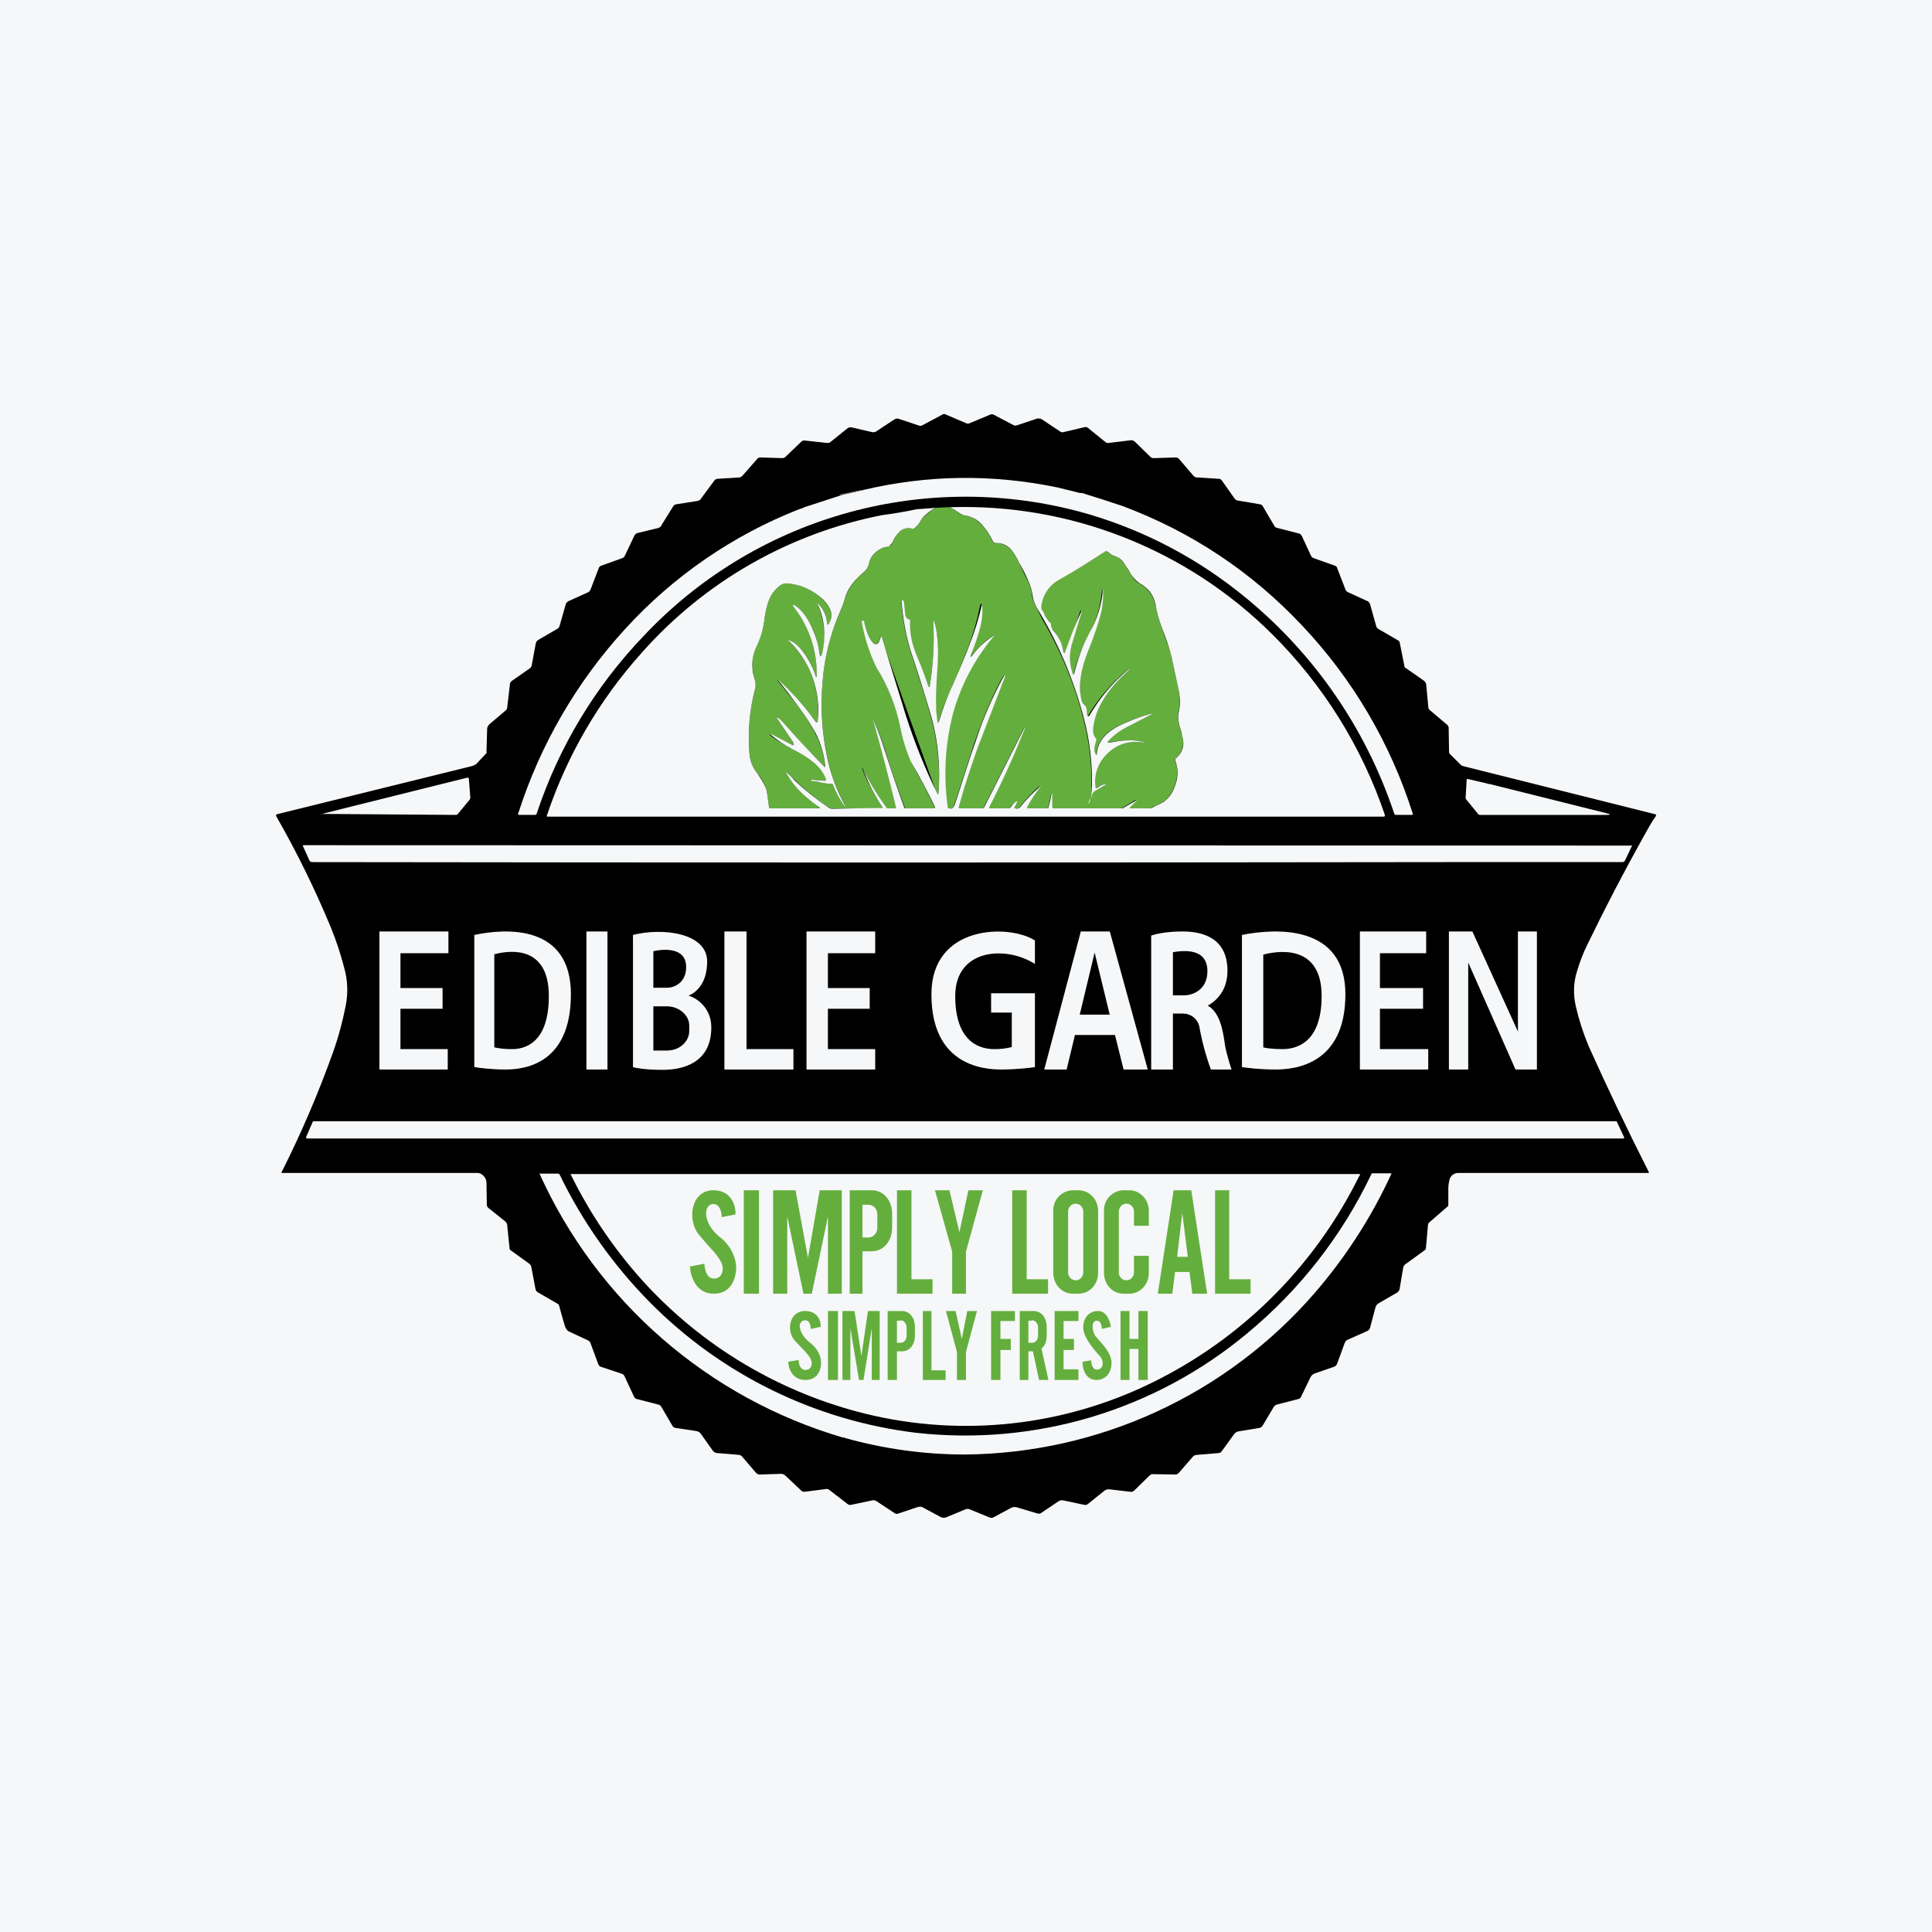 <svg width="40" height="40" viewBox="0 0 40 40" fill="none" xmlns="http://www.w3.org/2000/svg">
<rect x="0" y="0" width="40" height="40" fill="#333333" stroke="none"/>
<g clip-path="url(#clip0_177_4072)">
<path d="M0 0H40V40H0V0Z" fill="#F6F7F8"/>
<path d="M29.101 13.828L29.479 14.092C29.508 14.114 29.529 14.149 29.529 14.185L29.572 14.642C29.572 14.664 29.586 14.692 29.608 14.707L29.972 15.014L29.993 15.057L30.001 15.564C30.001 15.578 30.001 15.592 30.015 15.607L30.229 15.821C30.248 15.842 30.273 15.857 30.301 15.864L34.265 16.857C34.272 16.857 34.279 16.857 34.286 16.871V16.892C34.193 17.021 34.115 17.164 34.036 17.307C33.621 18.05 33.228 18.805 32.858 19.571C32.786 19.714 32.715 19.892 32.651 20.107C32.579 20.335 32.565 20.585 32.629 20.849C32.686 21.099 32.772 21.371 32.893 21.664C33.287 22.54 33.702 23.407 34.136 24.264C34.143 24.285 34.136 24.285 34.122 24.285H30.193C30.155 24.284 30.117 24.296 30.085 24.317C30.053 24.339 30.028 24.37 30.015 24.407C29.993 24.486 29.983 24.567 29.986 24.649V24.942C29.986 24.957 29.986 24.971 29.965 24.985L29.593 25.307C29.585 25.312 29.579 25.32 29.574 25.329C29.569 25.337 29.566 25.347 29.565 25.357L29.522 25.842C29.52 25.853 29.516 25.863 29.51 25.871C29.504 25.88 29.496 25.887 29.486 25.892L29.122 26.157C29.104 26.166 29.089 26.179 29.076 26.195C29.064 26.211 29.055 26.23 29.051 26.25L28.979 26.678C28.977 26.696 28.971 26.713 28.961 26.728C28.951 26.743 28.938 26.755 28.922 26.764L28.551 26.978C28.534 26.987 28.518 26.999 28.506 27.014C28.494 27.028 28.485 27.045 28.479 27.064L28.365 27.492C28.361 27.507 28.353 27.52 28.343 27.531C28.334 27.542 28.321 27.551 28.308 27.557L27.893 27.742C27.87 27.754 27.852 27.775 27.843 27.799L27.686 28.228C27.681 28.245 27.672 28.26 27.66 28.273C27.647 28.285 27.632 28.294 27.615 28.299L27.222 28.435C27.201 28.442 27.183 28.453 27.167 28.468C27.151 28.483 27.138 28.501 27.129 28.521L26.936 28.921C26.932 28.931 26.925 28.941 26.916 28.948C26.908 28.956 26.897 28.961 26.886 28.964L26.443 29.078C26.414 29.085 26.388 29.103 26.372 29.128L26.143 29.514C26.136 29.527 26.126 29.538 26.113 29.547C26.101 29.556 26.087 29.561 26.072 29.564L25.643 29.635C25.606 29.641 25.573 29.662 25.551 29.692L25.293 30.049C25.285 30.061 25.275 30.07 25.262 30.076C25.25 30.082 25.236 30.085 25.222 30.085L24.786 30.121C24.751 30.121 24.715 30.135 24.693 30.164L24.408 30.492C24.399 30.503 24.388 30.512 24.376 30.518C24.363 30.524 24.35 30.527 24.336 30.528L23.879 30.521C23.866 30.519 23.854 30.52 23.841 30.524C23.829 30.528 23.817 30.534 23.808 30.542L23.479 30.864C23.467 30.874 23.454 30.881 23.439 30.884C23.424 30.888 23.408 30.888 23.393 30.885L22.972 30.835C22.953 30.832 22.934 30.834 22.916 30.839C22.897 30.843 22.88 30.852 22.865 30.864L22.529 31.135C22.518 31.145 22.506 31.151 22.492 31.155C22.479 31.159 22.464 31.159 22.451 31.157L22.015 31.064C21.983 31.058 21.95 31.063 21.922 31.078L21.551 31.328C21.54 31.334 21.528 31.338 21.516 31.339C21.503 31.341 21.491 31.339 21.479 31.335L21.051 31.207C21.01 31.196 20.966 31.201 20.929 31.221L20.572 31.414C20.558 31.421 20.542 31.425 20.526 31.425C20.509 31.425 20.494 31.421 20.479 31.414L20.079 31.25C20.064 31.243 20.049 31.24 20.033 31.24C20.017 31.24 20.001 31.243 19.986 31.25L19.608 31.407C19.587 31.418 19.564 31.424 19.54 31.424C19.516 31.424 19.493 31.418 19.472 31.407L19.115 31.214C19.099 31.204 19.081 31.198 19.063 31.195C19.044 31.193 19.026 31.194 19.008 31.2L18.579 31.342C18.569 31.344 18.559 31.344 18.549 31.341C18.539 31.339 18.53 31.334 18.522 31.328L18.143 31.078C18.131 31.07 18.117 31.064 18.102 31.062C18.087 31.059 18.072 31.06 18.058 31.064L17.615 31.157C17.586 31.157 17.565 31.157 17.543 31.135L17.172 30.849C17.163 30.842 17.153 30.836 17.142 30.832C17.131 30.828 17.119 30.827 17.108 30.828L16.665 30.885C16.636 30.885 16.608 30.885 16.593 30.864L16.258 30.549C16.235 30.527 16.204 30.514 16.172 30.514L15.743 30.528C15.726 30.53 15.709 30.528 15.693 30.522C15.676 30.515 15.662 30.505 15.651 30.492L15.365 30.157C15.356 30.146 15.345 30.137 15.333 30.131C15.321 30.125 15.307 30.122 15.293 30.121L14.858 30.085C14.838 30.085 14.819 30.081 14.802 30.072C14.784 30.064 14.769 30.051 14.758 30.035L14.515 29.692C14.504 29.675 14.489 29.66 14.472 29.649C14.455 29.638 14.435 29.631 14.415 29.628L13.986 29.564C13.973 29.562 13.96 29.557 13.949 29.55C13.938 29.543 13.929 29.533 13.922 29.521L13.693 29.128C13.686 29.115 13.676 29.104 13.663 29.095C13.651 29.086 13.637 29.08 13.622 29.078L13.179 28.964C13.168 28.961 13.158 28.956 13.149 28.948C13.14 28.941 13.133 28.931 13.129 28.921L12.929 28.492C12.924 28.48 12.916 28.47 12.906 28.461C12.896 28.453 12.884 28.446 12.872 28.442L12.443 28.299C12.43 28.295 12.418 28.288 12.408 28.278C12.398 28.268 12.39 28.256 12.386 28.242L12.222 27.799C12.212 27.777 12.194 27.759 12.172 27.75L11.772 27.564C11.736 27.542 11.701 27.492 11.686 27.421L11.679 27.399C11.644 27.281 11.61 27.162 11.579 27.042C11.577 27.032 11.573 27.022 11.567 27.013C11.561 27.005 11.553 26.997 11.543 26.992L11.136 26.757C11.123 26.749 11.112 26.739 11.103 26.727C11.094 26.714 11.089 26.7 11.086 26.685L11.001 26.235C10.998 26.221 10.994 26.207 10.986 26.195C10.979 26.183 10.969 26.172 10.958 26.164L10.572 25.885C10.567 25.882 10.562 25.878 10.558 25.873C10.555 25.868 10.552 25.863 10.551 25.857L10.501 25.364C10.5 25.35 10.496 25.337 10.49 25.324C10.484 25.312 10.475 25.301 10.465 25.292L10.108 25.007C10.097 24.996 10.088 24.982 10.083 24.967C10.078 24.952 10.077 24.936 10.079 24.921L10.072 24.492C10.072 24.466 10.068 24.44 10.058 24.415C10.048 24.391 10.033 24.368 10.015 24.349C9.979 24.314 9.943 24.285 9.886 24.285H5.829V24.271C6.243 23.45 6.593 22.628 6.893 21.792C7.008 21.471 7.093 21.149 7.158 20.821C7.208 20.564 7.201 20.292 7.122 20.021C7.051 19.749 6.963 19.482 6.858 19.221C6.527 18.421 6.146 17.643 5.715 16.892C5.715 16.878 5.715 16.864 5.736 16.857L9.786 15.857L9.858 15.821L10.072 15.592C10.076 15.581 10.076 15.568 10.072 15.557L10.086 15.092C10.086 15.05 10.108 15.021 10.136 14.992L10.472 14.707C10.489 14.692 10.499 14.671 10.501 14.649L10.558 14.164C10.558 14.135 10.572 14.121 10.593 14.1L10.972 13.835C10.991 13.821 11.003 13.801 11.008 13.778L11.093 13.321C11.101 13.292 11.115 13.264 11.143 13.249L11.536 13.021C11.549 13.014 11.559 13.005 11.568 12.994C11.577 12.983 11.583 12.97 11.586 12.957L11.708 12.528C11.715 12.485 11.743 12.457 11.779 12.442L12.172 12.264C12.185 12.258 12.197 12.249 12.207 12.238C12.217 12.226 12.225 12.213 12.229 12.2L12.393 11.771C12.396 11.758 12.402 11.746 12.411 11.736C12.42 11.726 12.431 11.718 12.443 11.714L12.879 11.557C12.892 11.553 12.903 11.546 12.913 11.538C12.923 11.529 12.931 11.518 12.936 11.507L13.129 11.1C13.135 11.084 13.145 11.07 13.157 11.059C13.17 11.048 13.184 11.04 13.201 11.035L13.615 10.935C13.651 10.928 13.686 10.907 13.701 10.864L13.936 10.485C13.942 10.474 13.95 10.465 13.96 10.457C13.97 10.45 13.981 10.445 13.993 10.442L14.443 10.371C14.472 10.364 14.501 10.35 14.515 10.321L14.779 9.964C14.786 9.95 14.796 9.939 14.809 9.93C14.821 9.921 14.835 9.916 14.851 9.914L15.301 9.885C15.329 9.885 15.351 9.871 15.372 9.849L15.672 9.507C15.68 9.495 15.691 9.486 15.703 9.48C15.716 9.474 15.729 9.471 15.743 9.471L16.186 9.485C16.222 9.485 16.251 9.478 16.272 9.449L16.593 9.142C16.603 9.134 16.614 9.127 16.627 9.123C16.639 9.12 16.652 9.119 16.665 9.121L17.129 9.171C17.151 9.171 17.172 9.171 17.186 9.157L17.543 8.871C17.556 8.86 17.571 8.853 17.587 8.849C17.603 8.846 17.62 8.846 17.636 8.849L18.065 8.949C18.093 8.949 18.115 8.949 18.136 8.935L18.515 8.685C18.528 8.676 18.544 8.67 18.56 8.667C18.576 8.665 18.592 8.666 18.608 8.671L19.036 8.814C19.046 8.817 19.056 8.817 19.066 8.816C19.075 8.815 19.085 8.812 19.093 8.807L19.522 8.578C19.53 8.574 19.538 8.572 19.547 8.572C19.556 8.572 19.564 8.574 19.572 8.578L20.008 8.764C20.018 8.769 20.029 8.771 20.04 8.771C20.051 8.771 20.062 8.769 20.072 8.764L20.515 8.578H20.558L20.979 8.799C21.001 8.814 21.022 8.814 21.051 8.807L21.479 8.664C21.508 8.664 21.536 8.664 21.565 8.678L21.951 8.935C21.959 8.941 21.968 8.946 21.978 8.948C21.987 8.951 21.998 8.951 22.008 8.949L22.465 8.842C22.475 8.84 22.485 8.841 22.495 8.843C22.505 8.846 22.514 8.85 22.522 8.857L22.893 9.157C22.901 9.163 22.911 9.167 22.92 9.17C22.93 9.172 22.941 9.173 22.951 9.171L23.422 9.114C23.443 9.114 23.465 9.121 23.493 9.142L23.808 9.449C23.829 9.478 23.858 9.485 23.893 9.485L24.343 9.471C24.372 9.471 24.393 9.485 24.408 9.499L24.715 9.857C24.736 9.878 24.758 9.885 24.786 9.885L25.243 9.914C25.265 9.914 25.279 9.928 25.293 9.942L25.565 10.328C25.586 10.35 25.608 10.364 25.636 10.364L26.093 10.442C26.104 10.444 26.114 10.448 26.122 10.454C26.131 10.461 26.138 10.469 26.143 10.478L26.386 10.892C26.391 10.902 26.399 10.91 26.407 10.916C26.416 10.922 26.426 10.926 26.436 10.928L26.879 11.042C26.908 11.042 26.929 11.064 26.951 11.092L27.143 11.507C27.158 11.535 27.179 11.55 27.201 11.557L27.643 11.714C27.654 11.718 27.663 11.725 27.671 11.733C27.678 11.742 27.684 11.753 27.686 11.764L27.851 12.192C27.865 12.228 27.879 12.249 27.915 12.264L28.322 12.45C28.343 12.464 28.358 12.485 28.365 12.507L28.493 12.964C28.501 12.992 28.515 13.007 28.536 13.021L28.943 13.257C28.965 13.264 28.972 13.278 28.979 13.3L29.079 13.8C29.079 13.807 29.079 13.821 29.101 13.828Z" fill="black"/>
<path d="M21.894 10.092L22.358 10.207H22.401C22.683 10.293 22.964 10.383 23.244 10.478C24.672 11.014 25.908 11.835 26.958 12.95C28.007 14.06 28.791 15.393 29.251 16.85C29.251 16.864 29.251 16.871 29.236 16.871H28.901C28.879 16.871 28.872 16.864 28.865 16.843C28.258 15.017 27.125 13.412 25.608 12.228C24.635 11.464 23.517 10.905 22.322 10.585L22.265 10.571C20.68 10.164 19.015 10.19 17.443 10.646C15.871 11.102 14.45 11.972 13.329 13.164C12.327 14.208 11.57 15.462 11.115 16.835C11.115 16.857 11.101 16.871 11.079 16.871H10.744C10.729 16.871 10.722 16.857 10.729 16.843C11.182 15.423 11.938 14.12 12.944 13.021C13.939 11.931 15.17 11.083 16.544 10.543L16.615 10.521C16.615 10.521 16.629 10.521 16.637 10.507L17.451 10.242L17.879 10.143C19.215 9.828 20.551 9.814 21.894 10.092Z" fill="#F6F7F8"/>
<path d="M17.878 10.143L17.449 10.243C17.428 10.257 17.421 10.264 17.413 10.257C17.378 10.25 17.378 10.236 17.413 10.229C17.528 10.207 17.642 10.183 17.756 10.157C17.796 10.146 17.837 10.141 17.878 10.143Z" fill="#696868"/>
<path d="M19.666 10.5C19.737 10.543 19.802 10.579 19.859 10.629C19.895 10.65 19.945 10.671 20.002 10.679C20.116 10.693 20.223 10.757 20.33 10.871C20.419 10.972 20.494 11.085 20.552 11.207C20.566 11.236 20.587 11.25 20.616 11.243C20.737 11.243 20.83 11.286 20.916 11.364C20.995 11.457 21.059 11.56 21.109 11.671C21.168 11.799 21.23 11.925 21.294 12.05C21.337 12.15 21.366 12.25 21.366 12.336C21.38 12.393 21.402 12.471 21.452 12.571L21.48 12.621L21.573 12.807C21.966 13.479 22.252 14.171 22.43 14.879C22.571 15.414 22.624 15.969 22.587 16.521C22.587 16.45 22.623 16.393 22.695 16.357L22.866 16.257C22.902 16.229 22.895 16.229 22.859 16.236C22.806 16.248 22.758 16.273 22.716 16.307C22.712 16.31 22.707 16.311 22.702 16.311C22.697 16.311 22.692 16.31 22.687 16.307C22.682 16.306 22.677 16.303 22.674 16.299C22.67 16.296 22.667 16.291 22.666 16.286C22.651 16.169 22.663 16.051 22.7 15.94C22.737 15.829 22.799 15.727 22.88 15.643C23.095 15.407 23.366 15.321 23.687 15.379H23.702V15.371C23.586 15.337 23.465 15.322 23.345 15.329C23.213 15.335 23.082 15.35 22.952 15.371C22.923 15.379 22.916 15.371 22.937 15.343C23.045 15.228 23.17 15.131 23.309 15.057L23.823 14.8C23.873 14.771 23.866 14.764 23.816 14.779C23.638 14.828 23.464 14.89 23.294 14.964C22.909 15.121 22.716 15.336 22.702 15.607C22.702 15.643 22.687 15.643 22.68 15.614C22.661 15.577 22.651 15.535 22.652 15.493C22.655 15.457 22.662 15.421 22.673 15.386L22.687 15.329L22.68 15.286C22.659 15.263 22.643 15.236 22.633 15.206C22.623 15.177 22.62 15.145 22.623 15.114C22.652 14.7 22.902 14.286 23.366 13.871V13.85C23.029 14.124 22.744 14.455 22.523 14.829C22.516 14.829 22.509 14.829 22.502 14.814C22.496 14.786 22.493 14.757 22.494 14.729C22.494 14.657 22.48 14.621 22.452 14.6C22.409 14.571 22.38 14.514 22.373 14.436C22.344 14.241 22.354 14.041 22.402 13.85C22.43 13.721 22.494 13.536 22.587 13.293C22.709 12.986 22.78 12.757 22.809 12.593C22.828 12.456 22.833 12.317 22.823 12.179L22.794 12.393C22.755 12.662 22.665 12.921 22.53 13.157C22.373 13.486 22.28 13.729 22.244 13.9C22.23 13.986 22.209 13.986 22.187 13.9C22.13 13.707 22.137 13.5 22.202 13.286C22.268 13.072 22.332 12.858 22.395 12.643H22.387L22.366 12.65C22.275 12.936 22.171 13.217 22.052 13.493C22.03 13.536 22.023 13.529 22.016 13.493C21.987 13.328 21.913 13.175 21.802 13.05C21.775 13.017 21.758 12.978 21.752 12.936V12.921C21.748 12.908 21.74 12.896 21.73 12.886L21.702 12.857C21.669 12.828 21.645 12.791 21.63 12.75C21.617 12.698 21.593 12.649 21.559 12.607C21.552 12.597 21.549 12.584 21.552 12.571C21.559 12.45 21.598 12.332 21.665 12.229C21.731 12.127 21.822 12.043 21.93 11.986C22.259 11.814 22.573 11.629 22.859 11.421C22.887 11.407 22.909 11.407 22.93 11.421C22.973 11.471 23.023 11.493 23.073 11.514C23.137 11.521 23.187 11.557 23.237 11.621C23.282 11.678 23.323 11.738 23.359 11.8C23.437 11.943 23.509 12.036 23.573 12.071C23.673 12.129 23.744 12.186 23.787 12.243C23.845 12.307 23.887 12.393 23.916 12.507L23.952 12.65C23.979 12.776 24.014 12.9 24.059 13.021C24.159 13.279 24.23 13.471 24.259 13.607L24.402 14.279C24.43 14.457 24.43 14.614 24.395 14.757C24.373 14.829 24.395 14.971 24.452 15.15L24.473 15.221C24.53 15.421 24.48 15.586 24.33 15.714C24.316 15.714 24.316 15.729 24.323 15.743C24.38 15.864 24.395 16.014 24.345 16.193C24.28 16.443 24.145 16.6 23.945 16.671C23.922 16.679 23.901 16.688 23.88 16.7C23.85 16.72 23.816 16.732 23.78 16.736H23.409C23.373 16.736 23.373 16.729 23.395 16.707C23.438 16.66 23.481 16.613 23.523 16.564H23.509L23.273 16.707C23.248 16.725 23.218 16.735 23.187 16.736H21.809C21.794 16.736 21.78 16.736 21.78 16.714V16.429H21.766L21.702 16.714C21.702 16.729 21.687 16.736 21.673 16.736H21.273C21.259 16.736 21.252 16.736 21.259 16.721C21.333 16.562 21.424 16.412 21.53 16.271L21.516 16.279C21.373 16.407 21.244 16.543 21.13 16.693C21.117 16.712 21.099 16.727 21.077 16.735C21.055 16.742 21.031 16.743 21.009 16.736C20.994 16.736 20.987 16.721 21.002 16.707L21.052 16.607V16.6H21.03C20.988 16.628 20.951 16.665 20.923 16.707C20.916 16.717 20.906 16.725 20.895 16.73C20.883 16.735 20.871 16.737 20.859 16.736H20.502C20.473 16.736 20.466 16.729 20.48 16.7C20.75 16.172 20.993 15.631 21.209 15.079L21.202 15.071L20.373 16.707C20.369 16.716 20.361 16.724 20.353 16.729C20.344 16.735 20.333 16.737 20.323 16.736H19.866C19.852 16.736 19.845 16.736 19.845 16.714C19.945 16.336 20.073 15.929 20.23 15.493C20.412 14.994 20.603 14.499 20.802 14.007C20.809 13.986 20.802 13.979 20.78 13.993L20.766 14.007C20.566 14.364 20.373 14.814 20.18 15.364L19.773 16.621C19.744 16.721 19.702 16.764 19.645 16.736C19.637 16.734 19.631 16.731 19.626 16.726C19.621 16.721 19.617 16.714 19.616 16.707C19.524 16.074 19.556 15.429 19.709 14.807C19.787 14.507 19.902 14.221 20.037 13.95C20.18 13.657 20.359 13.407 20.552 13.193C20.595 13.15 20.587 13.143 20.537 13.179C20.385 13.28 20.25 13.406 20.137 13.55C20.08 13.621 20.066 13.614 20.102 13.536L20.137 13.443C20.209 13.243 20.266 13.086 20.287 12.993C20.329 12.832 20.342 12.665 20.323 12.5H20.309L20.294 12.529C20.239 12.813 20.16 13.093 20.059 13.364C19.923 13.726 19.775 14.084 19.616 14.436C19.544 14.593 19.487 14.757 19.437 14.929C19.416 14.979 19.409 14.979 19.402 14.929C19.366 14.637 19.361 14.343 19.387 14.05C19.409 13.786 19.416 13.586 19.416 13.45C19.416 13.221 19.387 13.021 19.345 12.871L19.323 12.857C19.346 13.301 19.322 13.747 19.252 14.186C19.237 14.236 19.223 14.236 19.209 14.186C19.137 13.979 19.066 13.764 18.966 13.543C18.866 13.307 18.823 13.079 18.837 12.85C18.837 12.836 18.83 12.829 18.816 12.821C18.773 12.814 18.744 12.779 18.744 12.729C18.725 12.631 18.706 12.533 18.687 12.436H18.68C18.666 12.421 18.659 12.436 18.659 12.443C18.687 12.821 18.752 13.157 18.845 13.464C18.973 13.857 19.102 14.25 19.216 14.636C19.402 15.236 19.473 15.829 19.43 16.414C19.423 16.45 19.409 16.45 19.387 16.414C19.002 15.345 18.621 14.273 18.244 13.2C18.244 13.171 18.237 13.171 18.223 13.2L18.195 13.279C18.192 13.293 18.185 13.306 18.175 13.316C18.165 13.326 18.151 13.333 18.137 13.336C18.124 13.338 18.11 13.337 18.098 13.332C18.085 13.327 18.074 13.318 18.066 13.307C17.98 13.221 17.923 13.071 17.88 12.857C17.88 12.843 17.866 12.836 17.852 12.843L17.845 12.857C17.917 13.272 18.062 13.671 18.273 14.036C18.445 14.352 18.57 14.691 18.645 15.043C18.723 15.436 18.867 15.813 19.073 16.157C19.173 16.345 19.268 16.536 19.359 16.729L19.345 16.736H18.759C18.744 16.736 18.73 16.736 18.73 16.714C18.587 16.329 18.445 15.929 18.316 15.507C18.248 15.298 18.17 15.093 18.08 14.893V14.907C18.237 15.457 18.395 16.064 18.559 16.714C18.559 16.729 18.559 16.736 18.537 16.736H18.373C18.359 16.736 18.352 16.736 18.345 16.721C18.157 16.463 17.995 16.188 17.859 15.9C17.852 15.9 17.845 15.9 17.852 15.914C17.909 16.093 18.037 16.329 18.223 16.636L18.259 16.707V16.729L18.244 16.736H17.237C17.205 16.739 17.172 16.732 17.145 16.714C16.851 16.508 16.576 16.276 16.323 16.021C16.266 15.964 16.259 15.971 16.302 16.043C16.373 16.171 16.473 16.293 16.595 16.414L16.959 16.714C16.987 16.729 16.98 16.736 16.959 16.736H15.952C15.93 16.736 15.923 16.736 15.923 16.714C15.906 16.612 15.892 16.51 15.88 16.407C15.847 16.265 15.781 16.133 15.687 16.021C15.583 15.896 15.523 15.741 15.516 15.579C15.482 15.139 15.52 14.698 15.63 14.271C15.646 14.181 15.639 14.087 15.609 14L15.58 13.843C15.563 13.689 15.588 13.534 15.652 13.393C15.752 13.193 15.809 12.993 15.83 12.8C15.845 12.679 15.866 12.571 15.902 12.479C15.923 12.393 15.973 12.307 16.044 12.221C16.137 12.114 16.216 12.071 16.302 12.079C16.587 12.1 16.83 12.214 17.037 12.414C17.209 12.579 17.252 12.736 17.18 12.893C17.145 12.95 17.13 12.943 17.123 12.893C17.109 12.749 17.049 12.614 16.952 12.507C16.923 12.479 16.923 12.486 16.937 12.521C17.08 12.914 17.109 13.243 17.023 13.521C17.002 13.607 16.98 13.607 16.966 13.521C16.939 13.331 16.883 13.146 16.802 12.971C16.709 12.771 16.587 12.621 16.459 12.543C16.402 12.5 16.387 12.507 16.437 12.564C16.761 12.977 16.928 13.49 16.909 14.014H16.902L16.887 14C16.838 13.848 16.769 13.704 16.68 13.571C16.601 13.439 16.488 13.33 16.352 13.257C16.316 13.236 16.309 13.243 16.337 13.271C16.787 13.729 16.98 14.279 16.93 14.914C16.923 14.964 16.909 14.964 16.88 14.936C16.651 14.624 16.39 14.337 16.102 14.079V14.093L16.523 14.614C16.666 14.821 16.794 15.007 16.88 15.186C16.992 15.402 17.063 15.637 17.087 15.879H17.073C16.736 15.543 16.41 15.198 16.095 14.843H16.08V14.864C16.197 15.035 16.314 15.207 16.43 15.379C16.445 15.429 16.43 15.443 16.387 15.414C16.239 15.344 16.092 15.272 15.944 15.2C15.937 15.2 15.93 15.207 15.944 15.221C16.03 15.293 16.18 15.386 16.387 15.5C16.587 15.6 16.723 15.686 16.809 15.757C16.952 15.864 17.044 15.986 17.109 16.129V16.157L17.08 16.164L16.794 16.143V16.157C16.794 16.164 16.794 16.171 16.809 16.171C16.852 16.171 16.909 16.179 16.994 16.2C17.087 16.221 17.159 16.229 17.209 16.229C17.223 16.229 17.237 16.229 17.244 16.243L17.273 16.307C17.335 16.442 17.412 16.569 17.502 16.686V16.679C17.324 16.362 17.197 16.02 17.123 15.664C17.018 15.157 16.987 14.637 17.03 14.121C17.065 13.61 17.191 13.11 17.402 12.643C17.437 12.557 17.473 12.471 17.494 12.379C17.559 12.186 17.695 12 17.909 11.821C17.937 11.793 17.966 11.75 17.987 11.679L18.009 11.607C18.08 11.464 18.166 11.371 18.294 11.336L18.359 11.321L18.416 11.307C18.43 11.307 18.437 11.293 18.445 11.286L18.473 11.236C18.53 11.114 18.58 11.043 18.616 11.007C18.687 10.943 18.78 10.921 18.887 10.943H18.923C18.966 10.921 19.016 10.864 19.066 10.771C19.078 10.755 19.089 10.738 19.102 10.721H19.109C19.18 10.65 19.259 10.579 19.366 10.514L19.666 10.5Z" fill="#64AE3E"/>
<path d="M18.265 10.665C18.505 10.634 18.743 10.593 18.98 10.543L19.365 10.515C19.266 10.568 19.176 10.638 19.101 10.722L19.065 10.772C19.033 10.84 18.983 10.899 18.922 10.944C18.911 10.947 18.898 10.947 18.887 10.944C18.78 10.922 18.687 10.944 18.622 11.008C18.558 11.073 18.507 11.151 18.472 11.236C18.453 11.26 18.434 11.284 18.415 11.308C18.397 11.314 18.378 11.319 18.358 11.322C18.336 11.325 18.315 11.33 18.294 11.336C18.229 11.358 18.17 11.393 18.121 11.44C18.071 11.487 18.033 11.544 18.008 11.608L17.987 11.679C17.974 11.733 17.946 11.782 17.908 11.822C17.694 12.001 17.551 12.179 17.494 12.379C17.472 12.472 17.437 12.558 17.401 12.643C17.193 13.111 17.067 13.611 17.03 14.122C16.987 14.636 17.015 15.151 17.122 15.665C17.195 16.023 17.323 16.367 17.501 16.686H17.487C17.387 16.55 17.305 16.401 17.244 16.244C17.241 16.239 17.236 16.235 17.231 16.233C17.226 16.23 17.221 16.229 17.215 16.229C17.165 16.229 17.087 16.222 16.994 16.201C16.915 16.179 16.851 16.172 16.808 16.172C16.801 16.172 16.794 16.172 16.794 16.158V16.143L17.08 16.165L17.101 16.158V16.129C17.044 15.986 16.951 15.865 16.808 15.758C16.722 15.686 16.587 15.601 16.387 15.501C16.229 15.416 16.081 15.315 15.944 15.201H15.972L16.387 15.415C16.43 15.444 16.444 15.429 16.43 15.379C16.311 15.203 16.192 15.026 16.072 14.851H16.094C16.144 14.886 16.187 14.929 16.23 14.979C16.503 15.287 16.784 15.587 17.072 15.879H17.087V15.865C17.063 15.626 16.995 15.393 16.887 15.179C16.794 15.008 16.672 14.822 16.522 14.615C16.389 14.433 16.251 14.254 16.108 14.079H16.115C16.401 14.336 16.658 14.622 16.88 14.936C16.908 14.965 16.922 14.965 16.93 14.922C16.963 14.62 16.926 14.315 16.824 14.029C16.721 13.743 16.554 13.484 16.337 13.272C16.308 13.243 16.315 13.236 16.351 13.258C16.465 13.308 16.58 13.415 16.68 13.572C16.772 13.709 16.844 13.858 16.894 14.015H16.908V14.001C16.922 13.484 16.756 12.979 16.437 12.572C16.394 12.508 16.401 12.501 16.458 12.536C16.594 12.622 16.708 12.772 16.801 12.972C16.88 13.151 16.944 13.329 16.965 13.522C16.98 13.608 17.001 13.608 17.022 13.522C17.104 13.188 17.074 12.837 16.937 12.522C16.922 12.486 16.93 12.479 16.951 12.508C17.051 12.622 17.108 12.743 17.122 12.886C17.13 12.944 17.144 12.951 17.172 12.893C17.258 12.736 17.208 12.579 17.044 12.415C16.83 12.215 16.58 12.101 16.301 12.079C16.215 12.072 16.137 12.115 16.044 12.222C15.978 12.296 15.929 12.384 15.901 12.479C15.867 12.584 15.843 12.691 15.83 12.801C15.808 12.993 15.758 13.194 15.658 13.393C15.568 13.583 15.55 13.799 15.608 14.001C15.644 14.115 15.651 14.201 15.63 14.272C15.52 14.698 15.481 15.14 15.515 15.579C15.522 15.742 15.583 15.897 15.687 16.022C15.801 16.186 15.865 16.315 15.88 16.408L15.922 16.715C15.922 16.729 15.93 16.736 15.951 16.736H16.951C16.98 16.736 16.987 16.736 16.965 16.715C16.835 16.623 16.711 16.523 16.594 16.415C16.479 16.306 16.38 16.181 16.301 16.044C16.258 15.972 16.265 15.972 16.322 16.022C16.37 16.067 16.415 16.115 16.458 16.165C16.672 16.365 16.901 16.544 17.144 16.715C17.171 16.735 17.203 16.745 17.237 16.744C17.58 16.737 17.922 16.732 18.265 16.729V16.708L18.222 16.636C18.077 16.404 17.955 16.157 17.858 15.901C18 16.195 18.17 16.474 18.365 16.736H18.53C18.551 16.736 18.551 16.736 18.551 16.715C18.402 16.105 18.243 15.498 18.072 14.893L18.08 14.901C18.172 15.108 18.244 15.308 18.308 15.508C18.444 15.929 18.58 16.329 18.722 16.722C18.722 16.729 18.737 16.744 18.751 16.736H19.337L19.358 16.729V16.708C19.203 16.387 19.037 16.073 18.858 15.765C18.759 15.533 18.684 15.291 18.637 15.043C18.547 14.613 18.383 14.202 18.151 13.829C18 13.52 17.894 13.19 17.837 12.851H17.858C17.872 12.836 17.887 12.844 17.887 12.858C17.93 13.072 17.987 13.215 18.072 13.308C18.08 13.319 18.091 13.327 18.104 13.332C18.117 13.338 18.131 13.339 18.144 13.336C18.158 13.334 18.171 13.327 18.181 13.317C18.192 13.306 18.198 13.293 18.201 13.279L18.23 13.201C18.244 13.172 18.251 13.172 18.258 13.201L18.758 14.822C18.934 15.37 19.149 15.905 19.401 16.422C19.415 16.451 19.43 16.451 19.43 16.415C19.477 15.814 19.407 15.21 19.222 14.636C19.108 14.251 18.98 13.851 18.851 13.465C18.758 13.158 18.694 12.822 18.665 12.444C18.665 12.429 18.665 12.422 18.687 12.429L18.694 12.436C18.708 12.436 18.715 12.451 18.715 12.465L18.744 12.729C18.751 12.779 18.78 12.815 18.815 12.822C18.837 12.822 18.844 12.836 18.844 12.851C18.83 13.079 18.872 13.308 18.972 13.551C19.065 13.765 19.144 13.979 19.215 14.194C19.23 14.236 19.244 14.236 19.251 14.194C19.322 13.752 19.346 13.304 19.322 12.858C19.337 12.858 19.344 12.858 19.344 12.872C19.394 13.029 19.415 13.222 19.422 13.451C19.422 13.594 19.415 13.786 19.394 14.051C19.372 14.408 19.372 14.701 19.408 14.922C19.408 14.979 19.422 14.979 19.444 14.922C19.521 14.665 19.616 14.415 19.73 14.172C19.887 13.815 20.001 13.543 20.065 13.365C20.177 13.087 20.266 12.8 20.33 12.508C20.351 12.658 20.337 12.822 20.294 12.993C20.244 13.178 20.182 13.36 20.108 13.536C20.08 13.608 20.087 13.622 20.144 13.551C20.251 13.408 20.387 13.286 20.544 13.179C20.594 13.143 20.601 13.151 20.558 13.194C20.166 13.664 19.88 14.215 19.722 14.808C19.567 15.429 19.533 16.074 19.622 16.708C19.622 16.722 19.63 16.736 19.651 16.736C19.708 16.758 19.751 16.722 19.78 16.622C19.922 16.194 20.051 15.765 20.194 15.365C20.347 14.89 20.545 14.43 20.787 13.993C20.808 13.979 20.815 13.993 20.808 14.008C20.619 14.504 20.428 14.999 20.237 15.493C20.08 15.936 19.951 16.336 19.851 16.708C19.851 16.729 19.851 16.736 19.872 16.736H20.33C20.351 16.736 20.372 16.729 20.38 16.708C20.657 16.163 20.933 15.618 21.208 15.072H21.215V15.086C21.001 15.636 20.758 16.172 20.487 16.701C20.472 16.729 20.48 16.736 20.508 16.736H20.865C20.878 16.738 20.89 16.735 20.901 16.73C20.913 16.726 20.922 16.718 20.93 16.708C20.958 16.663 20.994 16.624 21.037 16.593H21.058V16.608L21.008 16.708C20.994 16.722 21.001 16.736 21.015 16.736C21.065 16.751 21.108 16.736 21.137 16.694C21.257 16.541 21.394 16.402 21.544 16.279V16.286C21.437 16.419 21.343 16.563 21.265 16.715C21.265 16.736 21.265 16.736 21.28 16.736H21.68C21.694 16.736 21.708 16.736 21.708 16.715C21.733 16.621 21.755 16.525 21.772 16.429H21.787V16.715C21.787 16.729 21.801 16.736 21.815 16.736H23.194C23.222 16.736 23.258 16.736 23.28 16.715C23.362 16.665 23.445 16.618 23.53 16.572V16.579L23.401 16.708C23.38 16.729 23.38 16.736 23.415 16.736H23.787C23.825 16.734 23.862 16.722 23.894 16.701C23.912 16.689 23.931 16.68 23.951 16.672C24.151 16.601 24.287 16.444 24.351 16.194C24.396 16.046 24.388 15.886 24.33 15.743V15.715C24.487 15.586 24.537 15.429 24.472 15.222L24.458 15.151C24.394 14.965 24.38 14.836 24.401 14.758C24.437 14.615 24.437 14.458 24.401 14.279L24.258 13.608C24.207 13.403 24.141 13.202 24.058 13.008C23.997 12.846 23.952 12.678 23.922 12.508C23.902 12.412 23.861 12.321 23.801 12.243C23.74 12.174 23.668 12.116 23.587 12.072C23.492 12.001 23.416 11.907 23.365 11.801L23.244 11.622C23.204 11.57 23.149 11.533 23.087 11.515C23.032 11.5 22.982 11.471 22.944 11.429C22.915 11.408 22.894 11.408 22.872 11.422C22.572 11.622 22.265 11.815 21.944 11.993C21.836 12.049 21.743 12.131 21.676 12.233C21.608 12.334 21.568 12.451 21.558 12.572L21.565 12.615C21.601 12.658 21.622 12.701 21.637 12.758L21.708 12.858L21.737 12.886C21.751 12.893 21.758 12.908 21.758 12.922V12.936C21.765 12.986 21.787 13.029 21.801 13.051C21.922 13.179 21.994 13.329 22.015 13.493C22.03 13.529 22.037 13.536 22.051 13.493L22.222 13.043C22.277 12.909 22.334 12.776 22.394 12.643L22.401 12.651L22.208 13.286C22.137 13.501 22.137 13.708 22.194 13.901C22.215 13.986 22.237 13.986 22.251 13.901C22.332 13.578 22.457 13.268 22.622 12.979C22.744 12.729 22.817 12.457 22.837 12.179V12.186C22.844 12.329 22.837 12.472 22.815 12.594C22.787 12.758 22.715 12.986 22.601 13.293C22.501 13.536 22.437 13.722 22.408 13.851C22.358 14.065 22.344 14.258 22.38 14.436C22.387 14.515 22.415 14.572 22.458 14.601C22.487 14.622 22.501 14.665 22.501 14.729L22.508 14.815L22.53 14.829L22.551 14.822C22.766 14.453 23.044 14.124 23.372 13.851V13.872C22.908 14.286 22.658 14.701 22.63 15.115C22.63 15.179 22.644 15.236 22.687 15.286C22.701 15.301 22.701 15.315 22.694 15.329L22.68 15.386C22.669 15.421 22.661 15.457 22.658 15.493C22.658 15.536 22.658 15.572 22.687 15.615C22.701 15.643 22.701 15.643 22.708 15.615C22.722 15.336 22.922 15.122 23.301 14.965C23.48 14.886 23.658 14.822 23.822 14.779C23.872 14.765 23.88 14.772 23.822 14.801L23.322 15.058C23.18 15.129 23.051 15.229 22.944 15.344C22.922 15.372 22.93 15.379 22.958 15.372H22.987C23.151 15.344 23.272 15.329 23.344 15.329C23.467 15.322 23.59 15.337 23.708 15.372L23.694 15.379C23.372 15.322 23.108 15.408 22.894 15.636C22.811 15.722 22.749 15.824 22.712 15.937C22.675 16.049 22.664 16.169 22.68 16.286C22.68 16.301 22.68 16.308 22.694 16.315L22.722 16.308C22.764 16.273 22.813 16.249 22.865 16.236C22.901 16.229 22.908 16.236 22.872 16.258L22.701 16.358C22.67 16.372 22.643 16.396 22.624 16.425C22.605 16.454 22.595 16.487 22.594 16.522H22.587C22.597 16.432 22.604 16.341 22.608 16.251C22.615 15.79 22.56 15.332 22.444 14.886C22.233 14.07 21.901 13.29 21.458 12.572C21.408 12.472 21.387 12.393 21.38 12.344C21.367 12.243 21.341 12.144 21.301 12.051C21.243 11.913 21.176 11.78 21.101 11.651C21.054 11.548 20.994 11.452 20.922 11.365C20.884 11.325 20.837 11.293 20.785 11.272C20.734 11.251 20.678 11.241 20.622 11.243C20.609 11.245 20.596 11.242 20.585 11.236C20.573 11.229 20.564 11.22 20.558 11.208C20.5 11.086 20.426 10.973 20.337 10.872C20.255 10.773 20.142 10.704 20.015 10.679C19.964 10.674 19.915 10.657 19.872 10.629C19.808 10.583 19.741 10.54 19.672 10.501C20.902 10.462 22.127 10.674 23.271 11.125C24.416 11.576 25.457 12.255 26.33 13.122C27.391 14.173 28.193 15.457 28.672 16.872C28.672 16.893 28.672 16.908 28.644 16.908H11.337C11.322 16.908 11.315 16.901 11.322 16.886C11.738 15.643 12.404 14.498 13.28 13.522C14.582 12.047 16.334 11.043 18.265 10.665ZM6.637 16.858L9.672 16.101C9.694 16.101 9.708 16.101 9.708 16.129L9.737 16.508C9.738 16.526 9.733 16.544 9.722 16.558L9.48 16.851C9.476 16.857 9.47 16.861 9.464 16.865C9.458 16.869 9.451 16.871 9.444 16.872C8.508 16.865 7.572 16.858 6.637 16.851V16.858ZM30.794 16.222C30.801 16.236 30.815 16.236 30.83 16.229L33.258 16.836C33.358 16.858 33.351 16.872 33.258 16.872H30.644C30.634 16.872 30.624 16.869 30.615 16.864C30.606 16.86 30.599 16.852 30.594 16.843L30.351 16.544C30.346 16.537 30.344 16.53 30.344 16.522L30.365 16.151C30.365 16.129 30.38 16.122 30.394 16.129L30.794 16.222Z" fill="#F6F7F8"/>
<path d="M22.548 16.585C22.541 16.614 22.534 16.635 22.541 16.642L22.563 16.592C22.57 16.564 22.577 16.542 22.57 16.535L22.548 16.585ZM33.784 17.521L33.648 17.807C33.634 17.835 33.62 17.849 33.591 17.849H29.941C22.115 17.86 14.289 17.86 6.463 17.849C6.434 17.849 6.42 17.835 6.406 17.814L6.277 17.528C6.263 17.507 6.27 17.499 6.291 17.499C15.458 17.502 24.625 17.505 33.791 17.507V17.521H33.784ZM6.334 23.549L6.477 23.221L6.491 23.214H33.47L33.627 23.549C33.627 23.564 33.627 23.571 33.613 23.571H6.356C6.341 23.571 6.341 23.571 6.341 23.549H6.334ZM17.498 29.771C17.484 29.764 17.47 29.757 17.456 29.764C16.076 29.36 14.8 28.662 13.715 27.719C12.63 26.776 11.762 25.61 11.17 24.299H11.548C11.563 24.299 11.577 24.299 11.584 24.314C12.06 25.297 12.695 26.195 13.463 26.971C14.941 28.462 16.879 29.411 18.963 29.664C20.185 29.801 21.423 29.69 22.602 29.337C23.78 28.983 24.875 28.395 25.82 27.607C26.907 26.709 27.784 25.585 28.391 24.314C28.391 24.299 28.405 24.292 28.42 24.292H28.805V24.307C28.393 25.205 27.854 26.039 27.206 26.785C26.305 27.82 25.195 28.652 23.949 29.226C22.703 29.8 21.349 30.102 19.977 30.114C19.137 30.114 18.3 29.998 17.491 29.771H17.498Z" fill="#F6F7F8"/>
<path d="M28.148 24.335C27.262 26.14 25.82 27.612 24.034 28.535C22.211 29.483 20.112 29.759 18.105 29.314C16.312 28.911 14.68 27.981 13.42 26.642C12.771 25.948 12.23 25.16 11.812 24.307H28.141C28.163 24.307 28.163 24.321 28.155 24.335H28.148Z" fill="#F6F7F8"/>
<path fill-rule="evenodd" clip-rule="evenodd" d="M21.427 22.093V20.564H20.52V20.964H20.948V21.678C20.832 21.708 20.712 21.722 20.591 21.721C20.355 21.721 19.777 21.643 19.777 20.621C19.777 19.643 20.82 19.571 21.427 19.957V19.471C20.891 19.128 19.284 19.143 19.284 20.585C19.284 22.028 20.313 22.143 20.727 22.143C21.063 22.143 21.334 22.107 21.427 22.093ZM12.141 19.285V22.143H12.577V19.285H12.141ZM7.855 19.285V22.143H9.27V21.721H8.291V20.885H9.163V20.457H8.291V19.735H9.284V19.285H7.855ZM14.998 19.285V22.143H16.427V21.721H15.456V19.285H14.998ZM16.698 19.285V22.143H18.12V21.721H17.141V20.885H18.006V20.457H17.141V19.735H18.12V19.285H16.698ZM28.155 22.143V19.285H29.527V19.735H28.57V20.457H29.463V20.885H28.57V21.721H29.57V22.143H28.155ZM9.82 22.093V19.357C10.491 19.214 11.82 19.143 11.82 20.585C11.82 22.028 10.863 22.143 10.47 22.143C10.163 22.143 9.905 22.107 9.827 22.093H9.82ZM10.234 21.685V19.757C10.613 19.657 11.363 19.607 11.363 20.621C11.363 21.643 10.82 21.721 10.598 21.721C10.476 21.722 10.354 21.71 10.234 21.685ZM25.713 19.357V22.093C25.805 22.107 26.07 22.143 26.413 22.143C26.827 22.143 27.855 22.028 27.855 20.585C27.855 19.143 26.427 19.214 25.713 19.357ZM26.155 19.757V21.685C26.206 21.7 26.363 21.721 26.548 21.721C26.784 21.721 27.363 21.643 27.363 20.621C27.363 19.607 26.563 19.657 26.155 19.764V19.757ZM21.62 22.143H22.084L22.256 21.428H23.084L23.263 22.143H23.763L22.977 19.285H22.377L21.62 22.143ZM22.977 21.014L22.663 19.721L22.355 21.007H22.984L22.977 21.014ZM23.834 22.143V19.371C23.905 19.343 24.134 19.285 24.484 19.285C24.927 19.285 25.413 19.435 25.413 20.1C25.413 20.457 25.241 20.685 25.006 20.821C25.263 20.964 25.32 21.357 25.355 21.585L25.363 21.643C25.398 21.835 25.47 22.057 25.498 22.143H25.07C24.962 21.848 24.881 21.544 24.827 21.235C24.807 21.164 24.764 21.101 24.704 21.055C24.645 21.01 24.573 20.986 24.498 20.985H24.405C24.389 20.986 24.372 20.986 24.355 20.985H24.284V22.143H23.834ZM24.284 19.714V20.607H24.52C24.677 20.607 24.998 20.507 24.998 20.107C24.998 19.621 24.498 19.678 24.284 19.714ZM29.998 19.285V22.143H30.398V19.928L31.377 22.143H31.82V19.285H31.427V21.357L30.484 19.285H29.998ZM13.105 22.085V19.357C13.72 19.2 14.641 19.314 14.641 19.907C14.641 20.385 14.384 20.564 14.255 20.614C14.413 20.657 14.727 20.857 14.727 21.271C14.727 22.007 14.141 22.15 13.72 22.15C13.377 22.15 13.17 22.114 13.105 22.093V22.085ZM13.527 19.693V20.45H13.813C13.948 20.45 14.206 20.357 14.206 20.021C14.206 19.614 13.755 19.643 13.527 19.693ZM13.527 20.835V21.75H13.813C14.063 21.75 14.27 21.571 14.27 21.343V21.235C14.27 21.014 14.056 20.835 13.806 20.835H13.52H13.527Z" fill="#F6F7F8"/>
<path fill-rule="evenodd" clip-rule="evenodd" d="M15.228 25.143L14.942 25.2C14.942 25.121 14.914 24.928 14.771 24.928C14.657 24.928 14.628 25.035 14.621 25.093C14.607 25.178 14.649 25.414 14.914 25.621C15.178 25.828 15.242 26.121 15.242 26.235C15.242 26.414 15.171 26.785 14.778 26.785C14.399 26.785 14.292 26.407 14.285 26.221L14.585 26.164C14.585 26.271 14.628 26.471 14.778 26.471C14.935 26.471 14.964 26.335 14.964 26.271C14.964 26.114 14.821 25.957 14.642 25.764L14.471 25.564C14.221 25.264 14.299 24.643 14.771 24.643C15.149 24.643 15.235 24.971 15.228 25.143ZM15.399 24.643H15.714V26.785H15.399V24.643ZM16.007 26.785V24.643H16.471L16.728 26.043L16.971 24.643H17.428V26.785H17.142V25.185L16.807 26.785H16.635L16.299 25.185V26.785H16.007ZM17.592 26.785V24.643H18.049C18.299 24.643 18.471 24.857 18.471 25.135V25.407C18.471 25.693 18.299 25.907 18.042 25.907H17.857V26.785H17.592ZM17.978 24.943H17.857V25.621H17.978C18.085 25.621 18.164 25.528 18.164 25.421V25.143C18.164 25.028 18.085 24.943 17.978 24.943ZM18.571 24.643V26.785H19.307V26.485H18.871V24.643H18.571ZM19.714 25.914L19.357 24.643H19.657L19.864 25.514L20.049 24.643H20.349L19.999 25.914V26.785H19.714V25.914ZM20.957 24.643V26.785H21.699V26.485H21.257V24.643H20.957ZM25.157 24.643V26.785H25.892V26.485H25.449V24.643H25.157ZM22.214 24.643C22.159 24.643 22.104 24.655 22.054 24.677C22.004 24.7 21.958 24.732 21.92 24.771C21.882 24.811 21.853 24.858 21.833 24.91C21.814 24.961 21.805 25.016 21.807 25.071V26.357C21.807 26.593 21.985 26.785 22.214 26.785H22.328C22.557 26.785 22.735 26.593 22.735 26.357V25.071C22.735 24.835 22.557 24.643 22.328 24.643H22.214ZM22.271 24.921C22.185 24.921 22.114 24.993 22.114 25.085V26.343C22.114 26.435 22.185 26.507 22.271 26.507C22.357 26.507 22.428 26.435 22.428 26.343V25.085C22.428 24.993 22.357 24.921 22.271 24.921ZM23.264 24.643C23.209 24.643 23.154 24.655 23.104 24.677C23.054 24.7 23.008 24.732 22.97 24.771C22.932 24.811 22.903 24.858 22.883 24.91C22.864 24.961 22.855 25.016 22.857 25.071V26.357C22.857 26.593 23.035 26.785 23.264 26.785H23.378C23.607 26.785 23.785 26.593 23.785 26.357V26H23.478V26.343C23.478 26.435 23.407 26.507 23.321 26.507C23.235 26.507 23.164 26.435 23.164 26.343V25.085C23.164 24.993 23.235 24.921 23.321 24.921C23.407 24.921 23.478 24.993 23.478 25.085V25.378H23.785V25.071C23.785 24.835 23.607 24.643 23.378 24.643H23.264ZM23.978 26.785H24.271L24.328 26.335H24.628L24.685 26.785H24.992L24.664 24.643H24.299L23.971 26.785H23.978ZM24.592 26.021L24.478 25.114L24.371 26.021H24.585H24.592Z" fill="#64AE3E"/>
<path d="M20.52 27.143V28.571H20.713V27.95H20.927V27.721H20.713V27.35H21.013V27.143H20.513H20.52ZM21.113 28.571V27.143H21.399C21.563 27.143 21.67 27.285 21.67 27.471V27.65C21.67 27.771 21.635 27.864 21.563 27.921L21.706 28.571H21.513L21.385 27.978H21.292V28.571H21.113ZM21.37 27.343H21.292V27.8H21.37C21.442 27.8 21.492 27.735 21.492 27.657V27.478C21.492 27.407 21.435 27.335 21.37 27.335V27.343ZM21.835 27.143V28.571H22.328V28.35H22.02V27.95H22.235V27.721H22.02V27.35H22.328V27.143H21.828H21.835ZM23.763 27.143H23.57V27.721H23.385V27.143H23.199V28.571H23.385V27.928H23.57V28.571H23.763V27.143ZM22.592 28.164L22.413 28.193C22.413 28.393 22.506 28.571 22.699 28.571C22.885 28.571 23.013 28.428 23.013 28.214C23.013 28.043 22.87 27.878 22.763 27.757C22.739 27.731 22.715 27.705 22.692 27.678C22.599 27.557 22.592 27.343 22.706 27.343C22.792 27.343 22.813 27.457 22.813 27.514L22.999 27.471C22.977 27.321 22.899 27.143 22.735 27.143C22.57 27.143 22.427 27.257 22.427 27.485C22.427 27.671 22.606 27.885 22.72 28.021L22.785 28.093C22.87 28.214 22.828 28.357 22.713 28.357C22.613 28.357 22.592 28.228 22.592 28.164ZM16.992 27.471L16.785 27.514C16.785 27.457 16.77 27.335 16.67 27.335C16.585 27.335 16.563 27.407 16.556 27.443C16.556 27.5 16.585 27.657 16.77 27.8C16.956 27.935 16.999 28.121 16.999 28.2C17.006 28.328 16.949 28.571 16.677 28.571C16.399 28.571 16.32 28.321 16.32 28.193L16.535 28.157C16.535 28.228 16.563 28.364 16.677 28.364C16.785 28.364 16.806 28.271 16.806 28.221C16.806 28.121 16.706 28.021 16.578 27.885C16.536 27.843 16.496 27.8 16.456 27.757C16.277 27.557 16.335 27.143 16.67 27.143C16.935 27.143 16.999 27.357 16.992 27.471ZM17.142 27.143H17.349V28.571H17.142V27.143ZM17.442 28.571V27.143H17.692L17.835 28.071L17.97 27.143H18.213V28.571H18.049V27.5L17.878 28.571H17.785L17.606 27.5V28.571H17.442ZM18.378 28.571V27.143H18.67C18.835 27.143 18.942 27.285 18.942 27.471V27.65C18.942 27.843 18.835 27.978 18.67 27.978H18.57V28.571H18.378ZM18.649 27.343H18.57V27.8H18.649C18.72 27.8 18.77 27.735 18.77 27.657V27.478C18.77 27.407 18.713 27.335 18.649 27.335V27.343ZM19.106 27.143V28.571H19.578V28.371H19.285V27.143H19.106ZM19.813 27.993L19.585 27.143H19.785L19.913 27.721L20.027 27.143H20.227L19.999 27.993V28.571H19.813V27.993Z" fill="#64AE3E"/>
</g>
<defs>
<clipPath id="clip0_177_4072">
<rect width="40" height="40" fill="white"/>
</clipPath>
</defs>
</svg>
